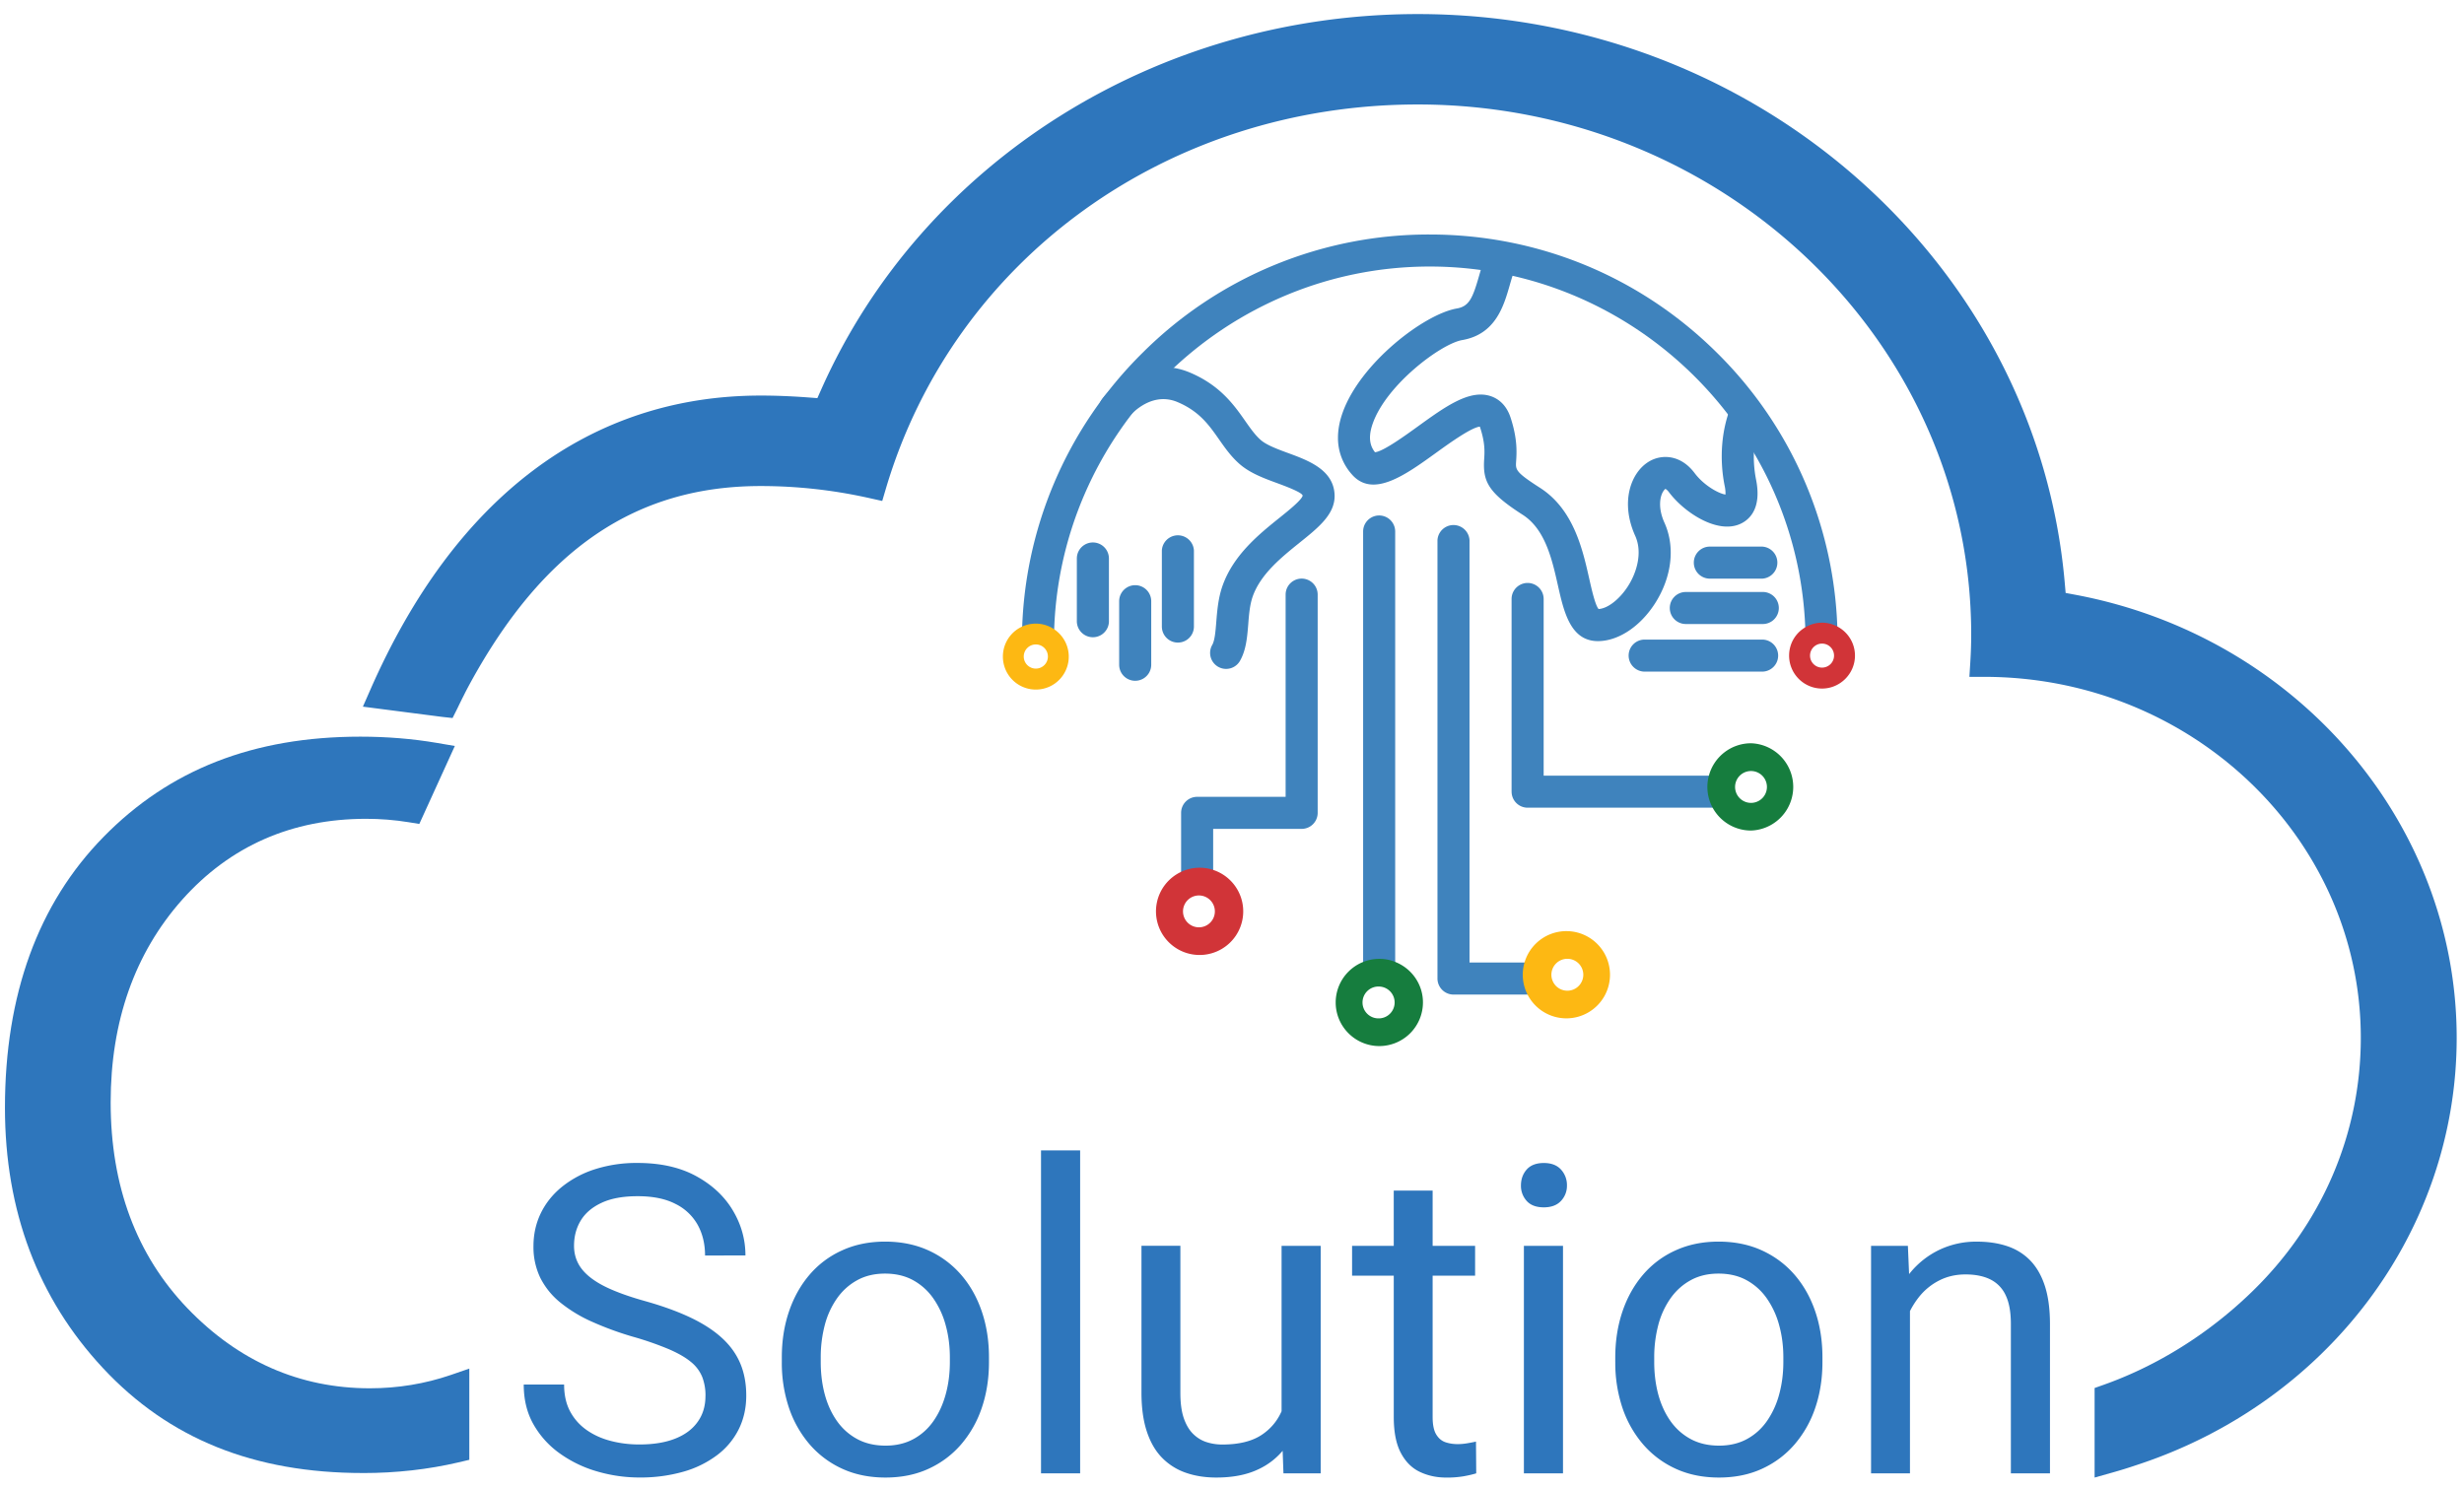 <?xml version="1.0" encoding="UTF-8"?>
<svg data-bbox="0.203 0.577 100.497 60" xmlns="http://www.w3.org/2000/svg" viewBox="0 0 101 61" height="61" width="101" data-type="color">
    <g>
        <path fill="#2E76BC" d="M28.918 57.23a2.1 2.1 0 0 0-.134-.78 1.54 1.54 0 0 0-.466-.617q-.331-.275-.914-.525a13 13 0 0 0-1.47-.509 13 13 0 0 1-1.68-.617 5.8 5.8 0 0 1-1.284-.78 3.1 3.1 0 0 1-.82-1.009 2.9 2.9 0 0 1-.283-1.302q0-.732.301-1.354.302-.621.867-1.081a4.2 4.2 0 0 1 1.35-.72 5.6 5.6 0 0 1 1.749-.258q1.413 0 2.4.539.988.54 1.504 1.405.518.866.518 1.849H28.9q0-.707-.301-1.254a2.1 2.1 0 0 0-.915-.862q-.611-.315-1.551-.314-.888 0-1.465.267-.578.266-.858.723-.28.458-.28 1.043 0 .396.169.72.166.322.525.598.358.276.915.508.555.234 1.33.449 1.07.303 1.846.673.775.37 1.279.832.505.462.75 1.043.245.583.245 1.314 0 .767-.31 1.388a3 3 0 0 1-.888 1.06 4.2 4.2 0 0 1-1.384.678 6.4 6.4 0 0 1-1.797.236q-.87 0-1.711-.242a5 5 0 0 1-1.526-.725 3.7 3.7 0 0 1-1.095-1.193q-.41-.71-.41-1.65h1.655q0 .646.25 1.108.248.46.684.763.435.302.991.443.555.143 1.16.142.87 0 1.475-.242.603-.24.918-.69.316-.442.316-1.056" data-color="1"/>
        <path fill="#2E76BC" d="M32.047 55.843v-.198q0-1.01.293-1.875.293-.866.844-1.51a3.8 3.8 0 0 1 1.337-.999q.785-.358 1.758-.358.983 0 1.772.358a3.9 3.9 0 0 1 1.344 1q.556.641.85 1.509.293.865.293 1.875v.198q0 1.008-.293 1.871a4.5 4.5 0 0 1-.85 1.504q-.556.642-1.336.999-.78.358-1.763.358t-1.767-.358a3.9 3.9 0 0 1-1.34-1 4.5 4.5 0 0 1-.85-1.503 5.8 5.8 0 0 1-.292-1.871m1.595-.198v.198q0 .697.163 1.315.165.617.495 1.09.333.476.833.747t1.163.272q.655 0 1.151-.272.495-.271.823-.746.328-.474.496-1.091.169-.618.169-1.315v-.198q0-.69-.169-1.306a3.5 3.5 0 0 0-.5-1.095 2.44 2.44 0 0 0-.828-.754q-.495-.275-1.16-.276-.655 0-1.15.276-.496.275-.829.754a3.4 3.4 0 0 0-.495 1.095 5.2 5.2 0 0 0-.162 1.306" data-color="1"/>
        <path fill="#2E76BC" d="M44.275 47.163v13.24h-1.603v-13.24z" data-color="1"/>
        <path fill="#2E76BC" d="m52.833 56.283.663-.017q0 .931-.193 1.72-.195.787-.625 1.366a2.9 2.9 0 0 1-1.13.9q-.698.324-1.699.323-.68 0-1.246-.198a2.5 2.5 0 0 1-.968-.611q-.407-.414-.626-1.078-.22-.663-.22-1.595v-6.018h1.595v6.034q0 .628.142 1.039.144.41.388.646t.552.332q.306.096.633.096 1.017 0 1.613-.393.594-.393.857-1.06.264-.667.264-1.486m-.301 1.966v-7.172h1.603v9.327h-1.526z" data-color="1"/>
        <path fill="#2E76BC" d="M60.465 51.077V52.3h-5.043v-1.224zM57.13 48.81h1.594v9.284q0 .474.147.715.146.24.38.319.231.077.5.077.2 0 .418-.039.22-.038.332-.065l.01 1.302q-.19.06-.497.117a4 4 0 0 1-.737.056q-.587 0-1.077-.233-.492-.233-.78-.78-.29-.547-.289-1.479z" data-color="1"/>
        <path fill="#2E76BC" d="M62.344 48.603q.001-.39.236-.656.238-.267.702-.267.458 0 .702.267a.94.94 0 0 1 .246.656.9.9 0 0 1-.246.633q-.245.262-.702.262-.465 0-.702-.262a.92.92 0 0 1-.236-.633m1.724 2.474v9.327h-1.603v-9.327z" data-color="1"/>
        <path fill="#2E76BC" d="M66.21 55.843v-.198q.002-1.01.294-1.875.293-.866.844-1.51a3.8 3.8 0 0 1 1.337-.999q.785-.358 1.758-.358.984 0 1.772.358.788.359 1.344 1 .555.641.85 1.509.293.865.293 1.875v.198q0 1.008-.293 1.871a4.5 4.5 0 0 1-.85 1.504q-.556.642-1.336.999-.78.358-1.763.358t-1.767-.358a3.9 3.9 0 0 1-1.34-1 4.5 4.5 0 0 1-.85-1.503 5.8 5.8 0 0 1-.292-1.871m1.596-.198v.198q0 .697.163 1.315.165.617.495 1.09.333.476.833.747t1.163.272q.655 0 1.151-.272.495-.271.823-.746a3.5 3.5 0 0 0 .496-1.091q.168-.618.169-1.315v-.198q0-.69-.169-1.306a3.5 3.5 0 0 0-.5-1.095 2.44 2.44 0 0 0-.828-.754q-.495-.275-1.16-.276-.655 0-1.15.276-.496.275-.829.754a3.4 3.4 0 0 0-.495 1.095 5.2 5.2 0 0 0-.162 1.306" data-color="1"/>
        <path fill="#2E76BC" d="M78.29 53.067v7.336h-1.595v-9.328h1.51zm-.379 2.319-.664-.026a5.7 5.7 0 0 1 .284-1.771 4.4 4.4 0 0 1 .775-1.418 3.5 3.5 0 0 1 1.195-.935 3.5 3.5 0 0 1 1.538-.332q.69 0 1.241.186.552.185.944.59.391.407.598 1.047.207.643.207 1.565v6.112h-1.603v-6.13q0-.732-.215-1.176a1.35 1.35 0 0 0-.63-.647q-.413-.203-1.016-.203-.595 0-1.081.25a2.5 2.5 0 0 0-.836.69 3.4 3.4 0 0 0-.543 1.005 3.7 3.7 0 0 0-.194 1.193" data-color="1"/>
        <path fill="#2E76BC" d="m85.855 56.906.384-.136c2.199-.782 4.29-2.09 6.045-3.788 2.893-2.792 4.486-6.498 4.486-10.433 0-8.16-6.923-14.798-15.432-14.8h-.612l.038-.611c.024-.394.036-.76.036-1.121 0-11.985-10.176-21.734-22.686-21.734-10.245 0-19.005 6.325-21.799 15.74l-.152.515-.525-.117a20.4 20.4 0 0 0-4.455-.495c-5.127 0-8.922 2.587-11.943 8.142q-.09.167-.17.322l-.042.086c-.104.202-.194.39-.279.565l-.198.396-.409-.044-3.267-.422.31-.704c3.462-7.883 8.995-12.05 16-12.05.606 0 1.232.025 1.916.075l.403.03.165-.37C37.829 6.613 47.424.577 58.114.577c6.71 0 13.124 2.405 18.06 6.771 4.9 4.336 7.904 10.206 8.459 16.528l.038.433.43.081c9.038 1.71 15.599 9.347 15.599 18.159 0 7.92-5.283 14.961-13.145 17.522l-.033.011c-.298.101-.613.198-.933.288l-.731.206v-3.67z" data-color="1"/>
        <path fill="#2E76BC" d="M14.882 60.39c-4.476 0-7.962-1.406-10.662-4.302C1.554 53.229.203 49.638.203 45.416c0-4.633 1.358-8.368 4.036-11.1 2.709-2.768 6.154-4.115 10.534-4.115 1.08 0 2.135.086 3.134.256l.737.126-1.456 3.196-.434-.07c-.57-.093-1.159-.14-1.747-.14-3.041 0-5.577 1.115-7.538 3.315-1.945 2.19-2.933 4.987-2.933 8.314 0 3.423 1.058 6.26 3.146 8.436 2.093 2.178 4.609 3.282 7.478 3.282 1.145 0 2.26-.183 3.315-.545l.762-.262v3.739l-.443.105c-1.241.29-2.558.438-3.912.438" data-color="1"/>
        <path fill="#3F83BD" d="M41.89 26.157a16.62 16.62 0 0 1 4.954-11.703 16.6 16.6 0 0 1 11.762-4.84c4.435 0 8.612 1.72 11.763 4.84a16.62 16.62 0 0 1 4.953 11.703l-1.313.013c-.089-8.405-6.998-15.243-15.403-15.243S43.292 17.765 43.203 26.17z" data-color="2"/>
        <path fill="#3F83BD" d="M61.96 32.455v-7.898a.657.657 0 1 1 1.315 0V31.8h6.974a.657.657 0 1 1 0 1.313h-7.63a.657.657 0 0 1-.658-.657" data-color="2"/>
        <path fill="#3F83BD" d="M58.922 40.12V22.147a.658.658 0 0 1 1.314 0v17.314h2.455a.657.657 0 1 1 0 1.314h-3.112a.66.66 0 0 1-.657-.657" data-color="2"/>
        <path fill="#3F83BD" d="M55.875 39.635V21.79a.657.657 0 1 1 1.314 0v17.842a.657.657 0 0 1-1.314.002" data-color="2"/>
        <path fill="#3F83BD" d="M48.414 36.009v-2.684c0-.362.293-.657.657-.657h3.627v-8.29a.657.657 0 1 1 1.314 0v8.947a.657.657 0 0 1-.657.657h-3.627v2.027a.657.657 0 1 1-1.314 0" data-color="2"/>
        <path fill="#3F83BD" d="M54.844 17.944c0-.3.054-.637.186-1.013.718-2.043 3.347-4.052 4.682-4.283.51-.088.654-.43.909-1.315.087-.303.176-.615.31-.917a.658.658 0 0 1 1.203.527c-.098.223-.173.48-.251.754-.244.848-.579 2.009-1.948 2.245-.863.149-3.106 1.828-3.667 3.424-.223.633-.068.972.094 1.175.338-.035 1.21-.664 1.74-1.047 1.143-.826 2.129-1.539 2.998-1.255.272.09.636.316.822.891.284.873.248 1.423.224 1.786-.023.344-.028.437.98 1.083 1.378.884 1.747 2.526 2.017 3.725.098.435.244 1.082.383 1.244.368-.018.856-.395 1.201-.93.352-.544.615-1.375.301-2.07-.627-1.391-.176-2.61.57-3.05.52-.308 1.298-.279 1.864.476.387.515.994.844 1.266.881a1.4 1.4 0 0 0-.034-.358c-.226-1.125-.127-2.32.268-3.275a.656.656 0 1 1 1.213.501c-.293.712-.366 1.653-.194 2.517.245 1.222-.302 1.665-.65 1.82-.95.425-2.305-.481-2.918-1.299-.076-.102-.136-.134-.15-.138-.002.004-.07.05-.132.185-.053.115-.2.544.094 1.2.452.999.304 2.241-.394 3.323-.61.945-1.503 1.533-2.332 1.533-1.126 0-1.397-1.207-1.637-2.271-.244-1.086-.522-2.315-1.446-2.908-1.42-.91-1.638-1.366-1.58-2.274.02-.31.042-.662-.162-1.296q-.009-.028-.016-.044c-.35.032-1.277.7-1.785 1.067-1.274.92-2.592 1.871-3.452.9a2.23 2.23 0 0 1-.577-1.514" data-color="2"/>
        <path fill="#3F83BD" d="M45.047 16.748c0-.138.044-.278.133-.396.514-.68 1.93-1.78 3.596-1.078 1.242.525 1.81 1.334 2.267 1.986.218.31.407.58.637.78.242.21.689.375 1.121.534.833.306 1.868.687 1.905 1.72.024.779-.646 1.322-1.43 1.95-.744.6-1.588 1.278-1.92 2.19-.126.348-.16.763-.19 1.162-.043.526-.087 1.07-.35 1.517a.656.656 0 0 1-1.13-.666c.11-.186.14-.578.17-.956.038-.464.08-.991.267-1.506.457-1.257 1.496-2.092 2.332-2.763.357-.287.896-.72.941-.9-.007-.133-.737-.401-1.048-.516-.545-.2-1.106-.408-1.53-.776-.351-.305-.604-.666-.849-1.016-.415-.592-.808-1.152-1.702-1.53-1.154-.486-2.031.65-2.04.662a.656.656 0 0 1-1.18-.398" data-color="2"/>
        <path fill="#3F83BD" d="M69.43 23.066c0-.362.293-.657.657-.657h2.146a.658.658 0 0 1 0 1.314h-2.146a.657.657 0 0 1-.657-.657" data-color="2"/>
        <path fill="#3F83BD" d="M68.445 24.927c0-.363.294-.657.657-.657h3.13a.657.657 0 1 1 0 1.313h-3.13a.656.656 0 0 1-.657-.656" data-color="2"/>
        <path fill="#3F83BD" d="M66.758 26.878c0-.363.293-.657.657-.657h4.815a.657.657 0 1 1 0 1.314h-4.815a.66.66 0 0 1-.657-.657" data-color="2"/>
        <path fill="#3F83BD" d="M47.625 25.687v-3.119a.658.658 0 0 1 1.314 0v3.119a.657.657 0 1 1-1.314 0" data-color="2"/>
        <path fill="#3F83BD" d="M45.875 27.253v-2.605a.657.657 0 1 1 1.314 0v2.605a.657.657 0 1 1-1.314 0" data-color="2"/>
        <path fill="#3F83BD" d="M44.14 25.503v-2.606a.657.657 0 1 1 1.315 0v2.606a.658.658 0 0 1-1.314 0" data-color="2"/>
        <path fill="#D13438" d="M75.316 25.687a1.33 1.33 0 0 0-1.312.03c-.4.229-.668.664-.668 1.162 0 .742.604 1.35 1.35 1.35.741 0 1.35-.608 1.35-1.35 0-.519-.294-.968-.72-1.192m-.63 1.683a.492.492 0 1 1 0-.984.492.492 0 0 1 0 .984" data-color="3"/>
        <path fill="#FDB813" d="M43.225 25.808a1.347 1.347 0 0 0-2.116 1.111 1.35 1.35 0 1 0 2.116-1.11m-.766 1.602a.493.493 0 1 1 0-.99.493.493 0 0 1 0 .99" data-color="4"/>
        <path fill="#167D3E" d="M71.775 30.472a1.79 1.79 0 0 0-1.727 1.327 1.78 1.78 0 0 0 .153 1.313 1.79 1.79 0 0 0 1.574.938 1.79 1.79 0 0 0 0-3.578m0 2.444a.653.653 0 1 1-.001-1.306.653.653 0 0 1 0 1.306" data-color="5"/>
        <path fill="#FDB813" d="M64.247 38.174a1.788 1.788 0 1 0 .004 3.575 1.788 1.788 0 0 0-.004-3.575m0 2.442a.654.654 0 1 1 .653-.653c0 .36-.293.653-.653.653" data-color="4"/>
        <path fill="#167D3E" d="M57.199 39.44a1.7 1.7 0 0 0-.66-.13 1.79 1.79 0 0 0-1.789 1.786c0 .988.803 1.79 1.79 1.79a1.79 1.79 0 0 0 1.787-1.79c0-.75-.468-1.394-1.128-1.656m-.66 2.31a.653.653 0 1 1 0-1.304.653.653 0 0 1 0 1.305" data-color="5"/>
        <path fill="#D13438" d="M49.727 35.663a1.78 1.78 0 0 0-1.312.081 1.788 1.788 0 1 0 1.312-.08m-.556 2.353a.653.653 0 1 1-.001-1.305.653.653 0 0 1 0 1.305" data-color="3"/>
    </g>
</svg>
